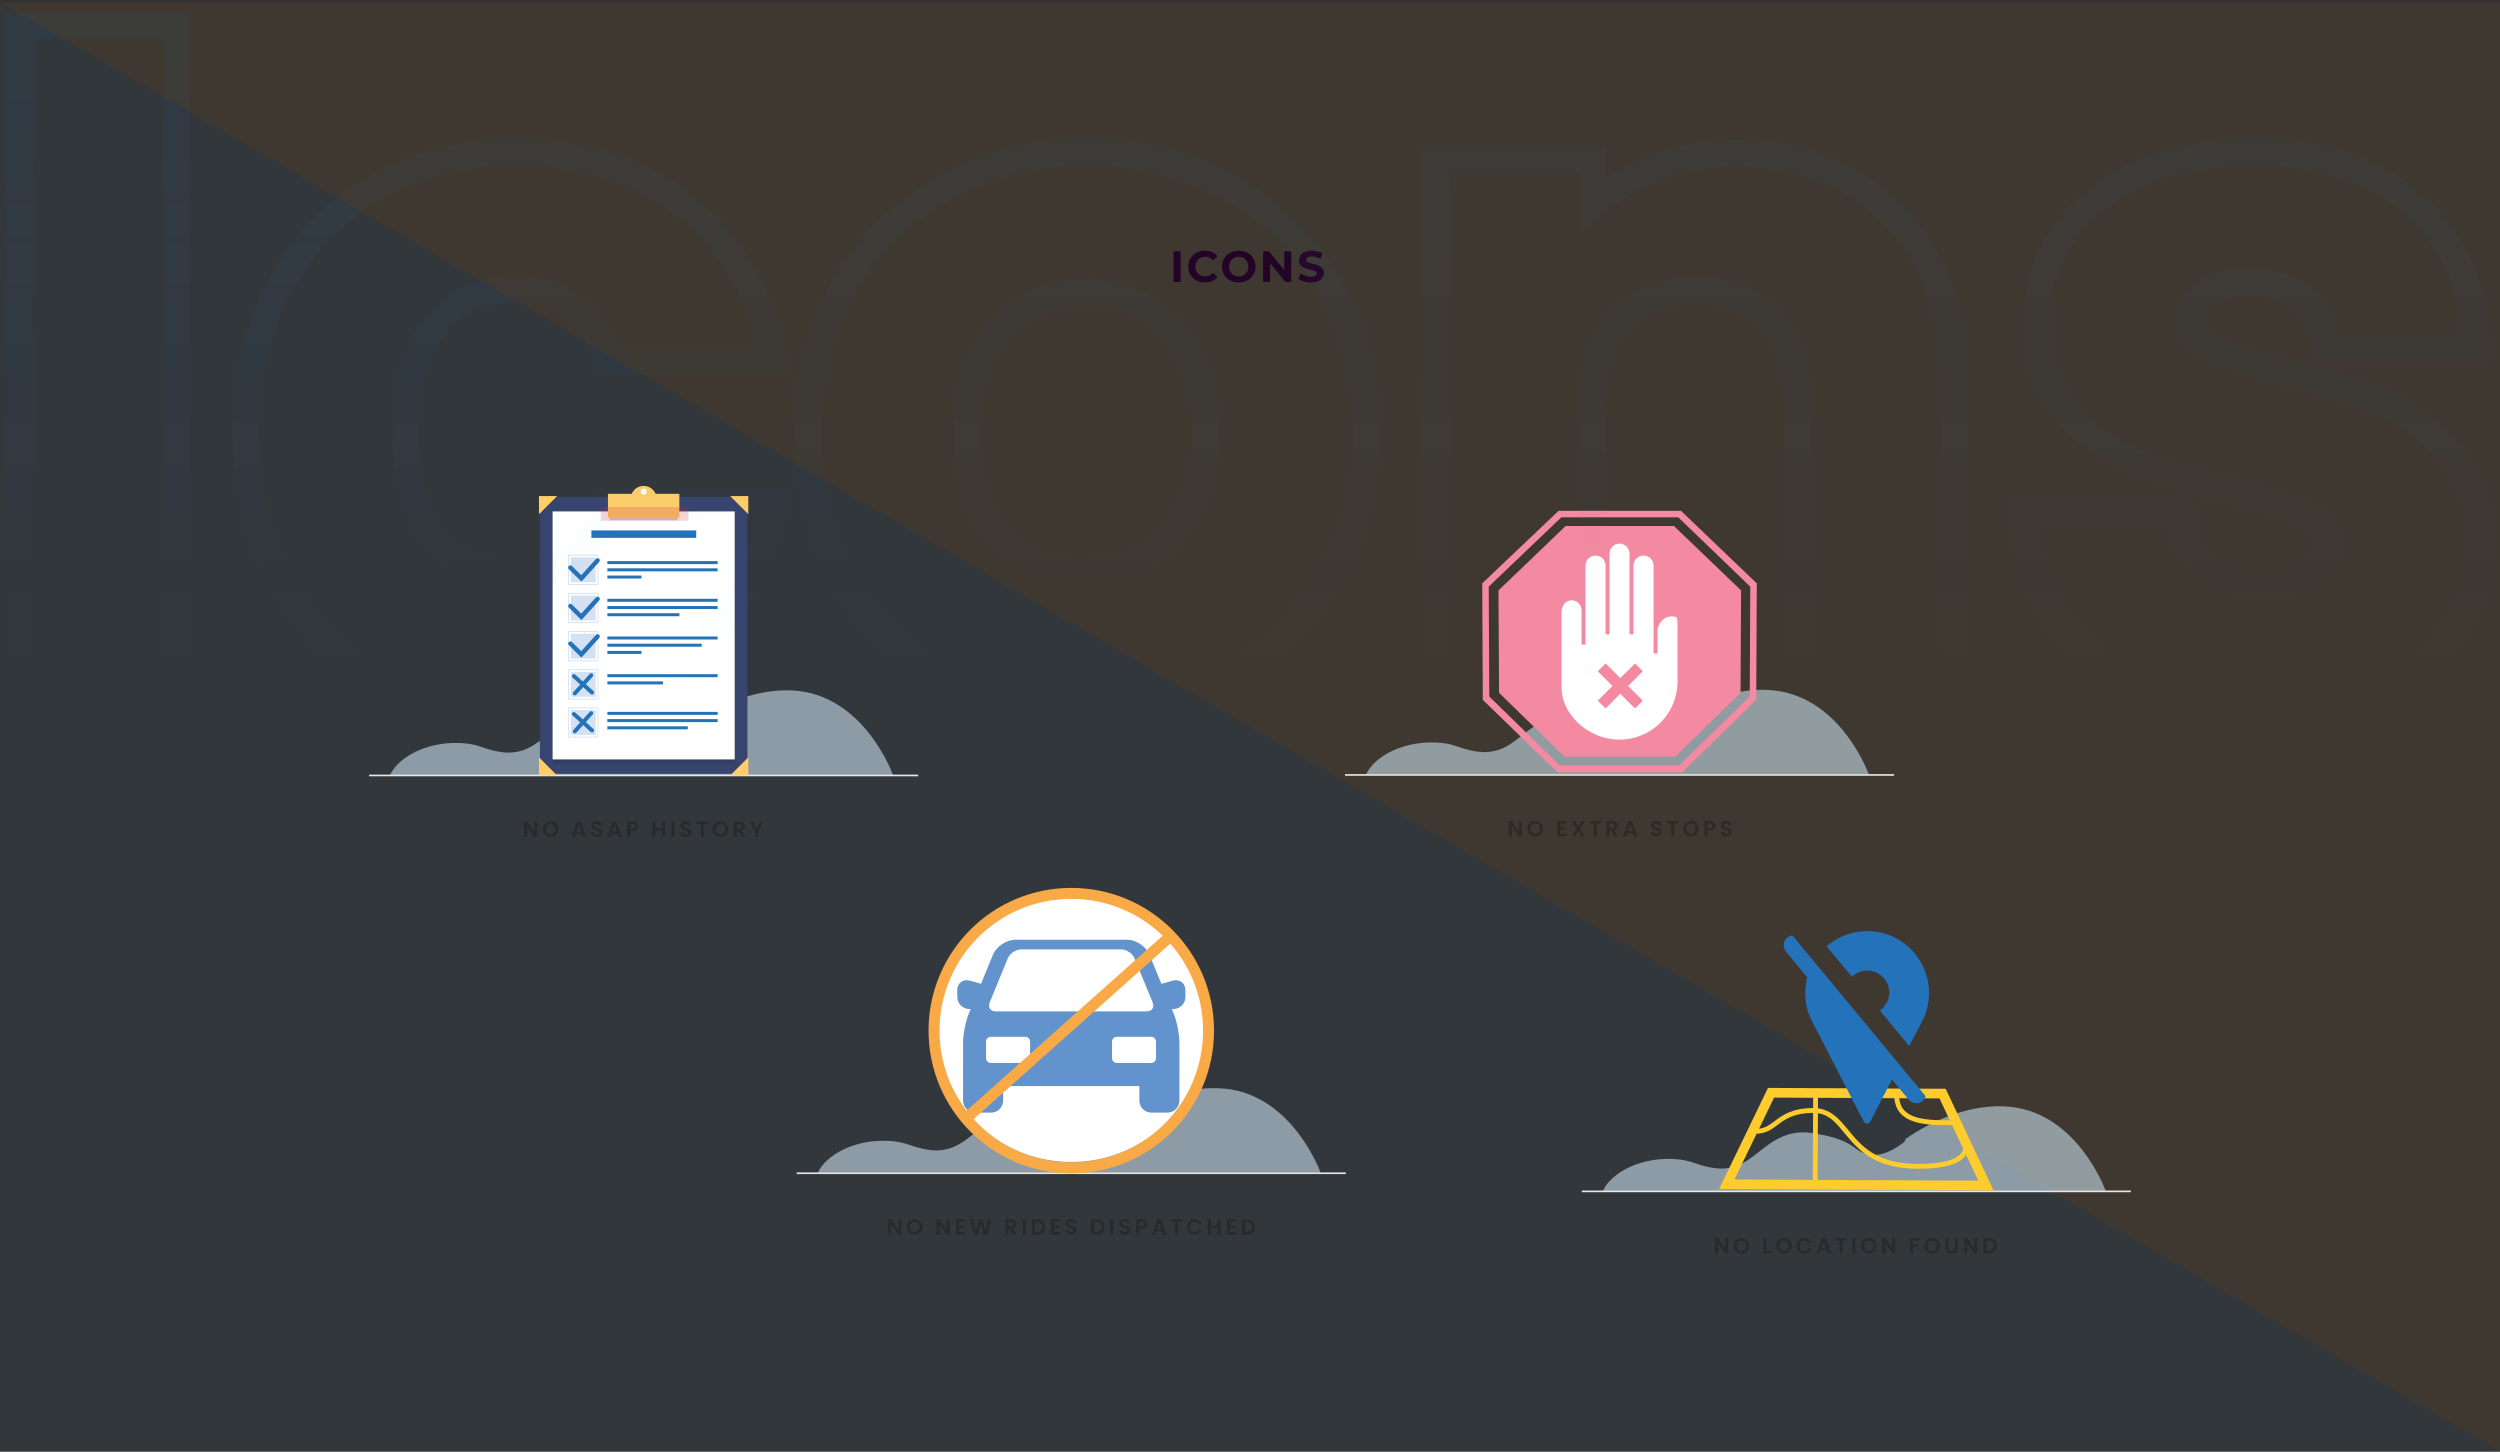 <?xml version="1.0" encoding="UTF-8"?> <svg xmlns="http://www.w3.org/2000/svg" width="1140" height="662" viewBox="0 0 1140 662" fill="none"><rect x="0" y="0" width="1140" height="662" fill="#333333" stroke="none"/><path d="M0 661.929V0.929L1140 661.929H0Z" fill="#2977C9" fill-opacity="0.06"></path><path d="M1140 0.929H0L1140 661.929V0.929Z" fill="#F88C00" fill-opacity="0.06"></path><path d="M535.16 114.569H538.4V128.569H535.16V114.569ZM549.423 128.809C547.996 128.809 546.703 128.503 545.543 127.889C544.396 127.263 543.489 126.403 542.823 125.309C542.169 124.203 541.843 122.956 541.843 121.569C541.843 120.183 542.169 118.943 542.823 117.849C543.489 116.743 544.396 115.883 545.543 115.269C546.703 114.643 548.003 114.329 549.443 114.329C550.656 114.329 551.749 114.543 552.723 114.969C553.709 115.396 554.536 116.009 555.203 116.809L553.123 118.729C552.176 117.636 551.003 117.089 549.603 117.089C548.736 117.089 547.963 117.283 547.283 117.669C546.603 118.043 546.069 118.569 545.683 119.249C545.309 119.929 545.123 120.703 545.123 121.569C545.123 122.436 545.309 123.209 545.683 123.889C546.069 124.569 546.603 125.103 547.283 125.489C547.963 125.863 548.736 126.049 549.603 126.049C551.003 126.049 552.176 125.496 553.123 124.389L555.203 126.309C554.536 127.123 553.709 127.743 552.723 128.169C551.736 128.596 550.636 128.809 549.423 128.809ZM564.878 128.809C563.424 128.809 562.111 128.496 560.938 127.869C559.778 127.243 558.864 126.383 558.198 125.289C557.544 124.183 557.218 122.943 557.218 121.569C557.218 120.196 557.544 118.963 558.198 117.869C558.864 116.763 559.778 115.896 560.938 115.269C562.111 114.643 563.424 114.329 564.878 114.329C566.331 114.329 567.638 114.643 568.798 115.269C569.958 115.896 570.871 116.763 571.538 117.869C572.204 118.963 572.538 120.196 572.538 121.569C572.538 122.943 572.204 124.183 571.538 125.289C570.871 126.383 569.958 127.243 568.798 127.869C567.638 128.496 566.331 128.809 564.878 128.809ZM564.878 126.049C565.704 126.049 566.451 125.863 567.118 125.489C567.784 125.103 568.304 124.569 568.678 123.889C569.064 123.209 569.258 122.436 569.258 121.569C569.258 120.703 569.064 119.929 568.678 119.249C568.304 118.569 567.784 118.043 567.118 117.669C566.451 117.283 565.704 117.089 564.878 117.089C564.051 117.089 563.304 117.283 562.638 117.669C561.971 118.043 561.444 118.569 561.058 119.249C560.684 119.929 560.498 120.703 560.498 121.569C560.498 122.436 560.684 123.209 561.058 123.889C561.444 124.569 561.971 125.103 562.638 125.489C563.304 125.863 564.051 126.049 564.878 126.049ZM588.813 114.569V128.569H586.153L579.173 120.069V128.569H575.973V114.569H578.653L585.612 123.069V114.569H588.813ZM597.725 128.809C596.618 128.809 595.545 128.663 594.505 128.369C593.478 128.063 592.652 127.669 592.025 127.189L593.125 124.749C593.725 125.189 594.438 125.543 595.265 125.809C596.092 126.076 596.918 126.209 597.745 126.209C598.665 126.209 599.345 126.076 599.785 125.809C600.225 125.529 600.445 125.163 600.445 124.709C600.445 124.376 600.312 124.103 600.045 123.889C599.792 123.663 599.458 123.483 599.045 123.349C598.645 123.216 598.098 123.069 597.405 122.909C596.338 122.656 595.465 122.403 594.785 122.149C594.105 121.896 593.518 121.489 593.025 120.929C592.545 120.369 592.305 119.623 592.305 118.689C592.305 117.876 592.525 117.143 592.965 116.489C593.405 115.823 594.065 115.296 594.945 114.909C595.838 114.523 596.925 114.329 598.205 114.329C599.098 114.329 599.972 114.436 600.825 114.649C601.678 114.863 602.425 115.169 603.065 115.569L602.065 118.029C600.772 117.296 599.478 116.929 598.185 116.929C597.278 116.929 596.605 117.076 596.165 117.369C595.738 117.663 595.525 118.049 595.525 118.529C595.525 119.009 595.772 119.369 596.265 119.609C596.772 119.836 597.538 120.063 598.565 120.289C599.632 120.543 600.505 120.796 601.185 121.049C601.865 121.303 602.445 121.703 602.925 122.249C603.418 122.796 603.665 123.536 603.665 124.469C603.665 125.269 603.438 126.003 602.985 126.669C602.545 127.323 601.878 127.843 600.985 128.229C600.092 128.616 599.005 128.809 597.725 128.809Z" fill="#230426"></path><path opacity="0.56" d="M212.974 339.079C215.054 339.319 216.954 339.759 218.704 340.339C218.734 340.349 218.754 340.359 218.784 340.369C218.854 340.389 218.924 340.419 218.994 340.439C229.384 344.149 234.154 343.449 238.244 342.199C249.274 338.809 255.814 324.219 273.684 327.049C281.264 328.249 287.364 329.879 292.114 333.189L292.104 333.179C292.134 333.209 292.174 333.229 292.204 333.259C292.884 333.739 293.554 334.219 294.174 334.729C303.464 340.799 312.724 332.889 315.384 331.099C315.584 330.959 315.784 329.829 315.984 329.689C316.094 329.609 316.154 329.559 316.154 329.559V329.569C327.794 321.359 346.324 313.049 364.174 315.089C394.854 318.599 407.204 353.389 407.204 353.389H307.224H299.064H235.504H221.454H177.924C181.504 345.149 195.834 337.119 212.974 339.079Z" fill="#D2EAF9"></path><path d="M418.684 353.609H168.314" stroke="#E6E6E5" stroke-width="0.756" stroke-miterlimit="10"></path><path d="M340.823 226.629H246.193V352.869H340.823V226.629Z" fill="#37446E"></path><path opacity="0.2" d="M335.024 235.139H251.984V348.229H335.024V235.139Z" fill="#1D262D"></path><path d="M335.024 233.209H251.984V346.299H335.024V233.209Z" fill="white"></path><path d="M245.773 234.489V226.209H254.043L245.773 234.489Z" fill="#FFCE69"></path><path d="M341.233 234.489V226.209H332.953L341.233 234.489Z" fill="#FFCE69"></path><path d="M245.773 345.339V353.609H254.043L245.773 345.339Z" fill="#FFCE69"></path><path d="M341.233 345.339V353.609H332.953L341.233 345.339Z" fill="#FFCE69"></path><path d="M293.504 229.739C290.234 229.739 287.594 231.249 287.594 227.979V227.479C287.594 224.209 290.244 221.569 293.504 221.569C296.774 221.569 299.414 224.219 299.414 227.479V227.979C299.414 231.249 296.764 229.739 293.504 229.739Z" fill="#FFCE69"></path><path opacity="0.2" d="M308.943 234.489H278.062V237.269H308.943V234.489Z" fill="#1D262D"></path><path d="M309.783 225.179H277.223V236.129H309.783V225.179Z" fill="#FFCE69"></path><path opacity="0.2" d="M313.903 231.189H273.973V237.459H313.903V231.189Z" fill="#CD293B"></path><path d="M271.645 254.159H260.285V265.519H271.645V254.159Z" fill="#D3E1F3"></path><path d="M272.854 266.719H259.084V252.949H272.854V266.719ZM259.504 266.309H272.444V253.369H259.504V266.309Z" fill="#D3E1F3"></path><path d="M271.645 271.569H260.285V282.929H271.645V271.569Z" fill="#D3E1F3"></path><path d="M272.854 284.129H259.084V270.359H272.854V284.129ZM259.504 283.719H272.444V270.779H259.504V283.719Z" fill="#D3E1F3"></path><path d="M271.645 288.969H260.285V300.329H271.645V288.969Z" fill="#D3E1F3"></path><path d="M272.854 301.539H259.084V287.769H272.854V301.539ZM259.504 301.119H272.444V288.179H259.504V301.119Z" fill="#D3E1F3"></path><path d="M265.123 265.209L259.393 259.539C258.993 259.149 258.993 258.509 259.383 258.109C259.773 257.709 260.413 257.709 260.813 258.099L265.043 262.279L271.753 254.869C272.123 254.459 272.763 254.419 273.183 254.799C273.593 255.169 273.623 255.809 273.253 256.229L265.123 265.209Z" fill="#2472B9"></path><path d="M265.123 282.749L259.393 277.079C258.993 276.689 258.993 276.049 259.383 275.649C259.773 275.249 260.413 275.249 260.813 275.639L265.043 279.819L271.753 272.409C272.123 271.999 272.763 271.959 273.183 272.339C273.593 272.709 273.623 273.349 273.253 273.769L265.123 282.749Z" fill="#2472B9"></path><path d="M265.123 299.869L259.393 294.199C258.993 293.809 258.993 293.169 259.383 292.769C259.773 292.369 260.413 292.369 260.813 292.759L265.043 296.939L271.753 289.529C272.123 289.119 272.763 289.079 273.183 289.459C273.593 289.829 273.623 290.469 273.253 290.889L265.123 299.869Z" fill="#2472B9"></path><path d="M271.645 306.379H260.285V317.739H271.645V306.379Z" fill="#D3E1F3"></path><path d="M272.854 318.949H259.084V305.179H272.854V318.949ZM259.504 318.529H272.444V305.589H259.504V318.529Z" fill="#D3E1F3"></path><path d="M271.645 323.789H260.285V335.149H271.645V323.789Z" fill="#D3E1F3"></path><path d="M272.854 336.349H259.084V322.579H272.854V336.349ZM259.504 335.939H272.444V322.999H259.504V335.939Z" fill="#D3E1F3"></path><path d="M327.245 255.859H276.965V257.229H327.245V255.859Z" fill="#2472B9"></path><path d="M327.245 259.159H276.965V260.529H327.245V259.159Z" fill="#2472B9"></path><path d="M292.505 262.449H276.965V263.819H292.505V262.449Z" fill="#2472B9"></path><path d="M327.245 273.049H276.965V274.419H327.245V273.049Z" fill="#2472B9"></path><path d="M327.245 276.339H276.965V277.709H327.245V276.339Z" fill="#2472B9"></path><path d="M309.815 279.639H276.965V281.009H309.815V279.639Z" fill="#2472B9"></path><path d="M327.245 290.239H276.965V291.609H327.245V290.239Z" fill="#2472B9"></path><path d="M319.965 293.529H276.965V294.899H319.965V293.529Z" fill="#2472B9"></path><path d="M292.505 296.819H276.965V298.189H292.505V296.819Z" fill="#2472B9"></path><path d="M327.245 307.429H276.965V308.799H327.245V307.429Z" fill="#2472B9"></path><path d="M302.305 310.719H276.965V312.089H302.305V310.719Z" fill="#2472B9"></path><path d="M327.245 324.609H276.965V325.979H327.245V324.609Z" fill="#2472B9"></path><path d="M327.245 327.909H276.965V329.279H327.245V327.909Z" fill="#2472B9"></path><path d="M313.625 331.199H276.965V332.569H313.625V331.199Z" fill="#2472B9"></path><path d="M270.195 307.249C269.815 306.909 269.245 306.939 268.905 307.309L268.805 307.429L261.435 315.579C261.095 315.959 261.125 316.529 261.495 316.869C261.875 317.209 262.445 317.179 262.785 316.809L262.885 316.689L270.255 308.539C270.595 308.169 270.575 307.589 270.195 307.249Z" fill="#2472B9"></path><path d="M261.034 307.709C260.694 308.089 260.724 308.659 261.094 308.999L261.214 309.099L269.364 316.469C269.744 316.809 270.314 316.779 270.654 316.409C270.994 316.029 270.964 315.459 270.594 315.119L270.474 315.019L262.324 307.649C261.954 307.299 261.374 307.329 261.034 307.709Z" fill="#2472B9"></path><path d="M270.195 324.549C269.815 324.209 269.245 324.239 268.905 324.609L268.805 324.729L261.435 332.879C261.095 333.259 261.125 333.829 261.495 334.169C261.875 334.509 262.445 334.479 262.785 334.109L262.885 333.989L270.255 325.839C270.595 325.469 270.575 324.889 270.195 324.549Z" fill="#2472B9"></path><path d="M261.034 324.999C260.694 325.379 260.724 325.949 261.094 326.289L261.214 326.389L269.364 333.759C269.744 334.099 270.314 334.069 270.654 333.699C270.994 333.319 270.964 332.749 270.594 332.409L270.474 332.309L262.324 324.939C261.954 324.599 261.374 324.629 261.034 324.999Z" fill="#2472B9"></path><path d="M317.474 241.879H269.674V245.269H317.474V241.879Z" fill="#2472B9"></path><path d="M294.865 224.21C294.865 224.96 294.255 225.57 293.505 225.57C292.755 225.57 292.145 224.96 292.145 224.21C292.145 223.46 292.755 222.85 293.505 222.85C294.255 222.85 294.865 223.46 294.865 224.21Z" fill="white"></path><path opacity="0.56" d="M407.975 520.48C410.055 520.72 411.955 521.16 413.705 521.74C413.735 521.75 413.755 521.76 413.785 521.77C413.855 521.79 413.925 521.82 413.995 521.84C424.385 525.55 429.155 524.85 433.245 523.6C444.275 520.21 450.815 505.62 468.685 508.45C476.265 509.65 482.365 511.28 487.115 514.59L487.105 514.58C487.135 514.61 487.175 514.63 487.205 514.66C487.885 515.14 488.555 515.62 489.175 516.13C498.465 522.2 507.725 514.29 510.385 512.5C510.585 512.36 510.785 511.23 510.985 511.09C511.095 511.01 511.155 510.96 511.155 510.96V510.97C522.805 502.76 541.325 494.45 559.175 496.49C589.855 500 602.205 534.79 602.205 534.79H502.225H494.065H430.505H416.475H372.945C376.505 526.54 390.835 518.52 407.975 520.48Z" fill="#D2EAF9"></path><path d="M613.684 535H363.314" stroke="#E6E6E5" stroke-width="0.756" stroke-miterlimit="10"></path><path d="M488.504 529.86C522.707 529.86 550.434 502.133 550.434 467.93C550.434 433.727 522.707 406 488.504 406C454.301 406 426.574 433.727 426.574 467.93C426.574 502.133 454.301 529.86 488.504 529.86Z" fill="white"></path><path d="M536.224 446.98C535.774 446.98 535.304 447.04 534.844 447.17L529.594 448.62L524.144 435.34C522.604 431.58 518.034 428.52 513.974 428.52H462.964C458.894 428.52 454.334 431.58 452.794 435.34L447.354 448.6L442.174 447.17C441.714 447.04 441.244 446.98 440.794 446.98C438.314 446.98 436.514 448.87 436.514 451.49V454.59C436.514 457.64 438.994 460.12 442.044 460.12H442.634L441.754 462.26C440.324 465.76 439.154 471.669 439.154 475.449V501.829C439.154 504.88 441.634 507.36 444.684 507.36H451.904C454.954 507.36 457.434 504.88 457.434 501.829V495.24H519.544V501.829C519.544 504.88 522.024 507.36 525.074 507.36H532.294C535.344 507.36 537.824 504.88 537.824 501.829V475.449C537.824 471.669 536.654 465.76 535.224 462.26L534.344 460.12H535.014C538.064 460.12 540.544 457.64 540.544 454.59V451.49C540.504 448.87 538.704 446.98 536.224 446.98ZM451.304 457.1L459.544 437.02C460.464 434.77 463.214 432.93 465.644 432.93H511.274C513.704 432.93 516.454 434.77 517.374 437.02L525.614 457.1C526.534 459.35 525.304 461.19 522.874 461.19H454.044C451.614 461.19 450.384 459.35 451.304 457.1ZM469.714 482.509C469.714 483.729 468.724 484.72 467.504 484.72H451.844C450.624 484.72 449.634 483.729 449.634 482.509V474.99C449.634 473.77 450.624 472.78 451.844 472.78H467.504C468.724 472.78 469.714 473.77 469.714 474.99V482.509ZM527.154 482.509C527.154 483.729 526.164 484.72 524.944 484.72H509.284C508.064 484.72 507.074 483.729 507.074 482.509V474.99C507.074 473.77 508.064 472.78 509.284 472.78H524.944C526.164 472.78 527.154 473.77 527.154 474.99V482.509Z" fill="#6293CD"></path><path d="M488.504 532.559C523.072 532.559 551.094 504.537 551.094 469.969C551.094 435.402 523.072 407.379 488.504 407.379C453.937 407.379 425.914 435.402 425.914 469.969C425.914 504.537 453.937 532.559 488.504 532.559Z" stroke="#FAA947" stroke-width="5" stroke-miterlimit="10"></path><path d="M441.555 509.089L534.275 426.369" stroke="#FAA947" stroke-width="5" stroke-miterlimit="10"></path><path opacity="0.56" d="M657.964 338.849C660.044 339.089 661.944 339.529 663.694 340.109C663.724 340.119 663.744 340.129 663.774 340.139C663.844 340.159 663.914 340.189 663.984 340.209C674.374 343.919 679.144 343.219 683.234 341.969C694.264 338.579 700.804 323.989 718.674 326.819C726.254 328.019 732.354 329.649 737.104 332.959L737.094 332.949C737.124 332.979 737.164 332.999 737.194 333.029C737.874 333.509 738.544 333.989 739.164 334.499C748.454 340.569 757.714 332.659 760.374 330.869C760.574 330.729 760.774 329.599 760.974 329.459C761.084 329.379 761.144 329.329 761.144 329.329V329.339C772.794 321.129 791.314 312.819 809.164 314.859C839.844 318.369 852.194 353.159 852.194 353.159H752.204H744.044H680.484H666.454H622.924C626.504 344.919 640.824 336.889 657.964 338.849Z" fill="#D2EAF9"></path><path d="M863.685 353.379H613.314" stroke="#E6E6E5" stroke-width="0.756" stroke-miterlimit="10"></path><path d="M801.094 266.019L800.844 319.109L767.014 352.199H710.224L676.154 319.109L675.904 266.019L710.714 232.929H766.514L801.094 266.019ZM798.124 267.499L765.284 235.899H711.954L678.864 267.499L679.114 317.619L711.214 348.979H765.784L797.884 317.619L798.124 267.499Z" fill="#F48AA1"></path><path fill-rule="evenodd" clip-rule="evenodd" d="M763.314 239.849L793.935 269.229L793.685 315.899L763.805 345.029H713.435L683.564 315.899L683.314 269.229L713.935 239.849H763.314Z" fill="#F48AA1"></path><path d="M738.495 247.879C741.005 247.879 743.055 249.959 743.055 252.479V289.249H744.865V257.899C744.865 255.389 746.904 253.339 749.424 253.339C751.934 253.339 754.024 255.379 754.024 257.899V298.009H755.834V287.639C755.834 285.129 757.984 281.079 762.394 281.079C764.904 281.079 764.944 281.749 764.944 285.639V310.819C764.944 325.429 753.114 337.259 738.504 337.259C723.894 337.259 712.064 325.439 712.064 313.569V279.659C712.064 275.769 714.104 273.729 716.624 273.729C719.134 273.729 721.185 275.769 721.185 278.289V293.969H722.995V257.899C722.995 255.389 725.074 253.339 727.594 253.339C730.104 253.339 732.154 255.379 732.154 257.899V289.249H733.964V252.479C733.944 249.949 735.985 247.869 738.495 247.879Z" fill="white"></path><path d="M732.154 302.539L728.584 306.079L735.264 312.819L728.584 319.499L732.154 323.069L738.834 316.359L745.574 323.069L749.114 319.499L742.434 312.819L749.114 306.079L745.574 302.539L738.834 309.219L732.154 302.539Z" fill="#F48AA1"></path><path opacity="0.56" d="M765.964 528.749C768.044 528.989 769.944 529.429 771.694 530.009C771.724 530.019 771.744 530.029 771.774 530.039C771.844 530.059 771.914 530.089 771.984 530.109C782.374 533.819 787.144 533.119 791.234 531.869C802.264 528.479 808.804 513.889 826.674 516.719C834.254 517.919 840.354 519.549 845.104 522.859L845.094 522.849C845.124 522.879 845.164 522.899 845.194 522.929C845.874 523.409 846.544 523.889 847.164 524.399C856.454 530.469 865.714 522.559 868.374 520.769C868.574 520.629 868.774 519.499 868.974 519.359C869.084 519.279 869.144 519.229 869.144 519.229V519.239C880.794 511.029 899.314 502.719 917.164 504.759C947.844 508.269 960.194 543.059 960.194 543.059H860.214H852.054H788.494H774.464H730.934C734.504 534.809 748.824 526.789 765.964 528.749Z" fill="#D2EAF9"></path><path d="M971.685 543.27H721.314" stroke="#E6E6E5" stroke-width="0.756" stroke-miterlimit="10"></path><path d="M887.224 496.479L858.024 496.339L835.404 496.229L806.204 496.089L783.904 542.229L909.084 542.829L887.224 496.479ZM828.974 507.629C834.214 508.369 837.274 512.039 841.014 516.599C846.974 523.839 854.384 532.859 874.274 532.949C886.434 533.009 893.894 530.839 896.494 526.499L902.094 538.379L828.814 538.029L828.974 507.629ZM889.134 510.879C881.384 510.859 872.754 510.749 868.534 506.499C867.084 505.039 866.284 503.139 866.034 500.789L884.414 500.879L889.134 510.879ZM863.844 500.779C864.114 503.729 865.124 506.189 866.974 508.059C871.624 512.749 880.204 513.049 888.094 513.089C888.604 513.089 889.114 513.089 889.624 513.099H890.184L895.214 523.769C895.144 524.159 895.034 524.549 894.854 524.919C893.594 527.619 889.014 530.819 874.284 530.739C855.434 530.649 848.674 522.439 842.724 515.189C838.914 510.549 835.254 506.199 828.984 505.419L829.004 500.609L863.844 500.779ZM808.974 500.509L826.804 500.599L826.784 505.269C817.144 505.299 812.774 508.559 809.264 511.199C806.954 512.929 805.054 514.339 802.124 514.699L808.974 500.509ZM801.014 516.969C805.334 516.869 807.894 514.969 810.584 512.959C814.004 510.399 817.884 507.509 826.774 507.479L826.624 538.009L790.924 537.839L801.014 516.969Z" fill="#FFCC2E"></path><path d="M870.583 477.019L857.224 460.789C859.764 458.909 861.534 455.929 861.534 452.619C861.534 447.099 857.004 442.569 851.484 442.569C848.724 442.569 846.294 443.669 844.524 445.439L832.934 431.529C837.904 427.219 844.304 424.569 851.484 424.569C867.054 424.569 879.634 437.159 879.634 452.829C879.634 456.919 878.754 460.669 877.314 464.199L870.583 477.019Z" fill="#2472B9"></path><path d="M814.934 427.559C815.594 427.009 816.484 426.679 817.364 426.569L878.084 499.879C877.864 500.649 877.424 501.429 876.644 502.089C875.874 502.749 874.874 503.079 873.884 503.079C872.564 503.079 871.344 502.529 870.464 501.529L862.734 492.259L852.904 511.359C852.244 512.679 850.474 512.679 849.814 511.359L825.524 464.219C823.974 460.799 823.204 456.929 823.204 452.849C823.204 450.419 823.534 447.989 824.084 445.669L814.364 433.859C812.834 431.869 813.054 429.109 814.934 427.559Z" fill="#2472B9"></path><path d="M244.974 381.609H243.574L240.404 376.819V381.609H239.004V374.619H240.404L243.574 379.419V374.619H244.974V381.609ZM251.098 381.679C250.445 381.679 249.845 381.526 249.298 381.219C248.751 380.913 248.318 380.489 247.998 379.949C247.678 379.403 247.518 378.786 247.518 378.099C247.518 377.419 247.678 376.809 247.998 376.269C248.318 375.723 248.751 375.296 249.298 374.989C249.845 374.683 250.445 374.529 251.098 374.529C251.758 374.529 252.358 374.683 252.898 374.989C253.445 375.296 253.875 375.723 254.188 376.269C254.508 376.809 254.668 377.419 254.668 378.099C254.668 378.786 254.508 379.403 254.188 379.949C253.875 380.489 253.445 380.913 252.898 381.219C252.351 381.526 251.751 381.679 251.098 381.679ZM251.098 380.429C251.518 380.429 251.888 380.336 252.208 380.149C252.528 379.956 252.778 379.683 252.958 379.329C253.138 378.976 253.228 378.566 253.228 378.099C253.228 377.633 253.138 377.226 252.958 376.879C252.778 376.526 252.528 376.256 252.208 376.069C251.888 375.883 251.518 375.789 251.098 375.789C250.678 375.789 250.305 375.883 249.978 376.069C249.658 376.256 249.408 376.526 249.228 376.879C249.048 377.226 248.958 377.633 248.958 378.099C248.958 378.566 249.048 378.976 249.228 379.329C249.408 379.683 249.658 379.956 249.978 380.149C250.305 380.336 250.678 380.429 251.098 380.429ZM265.372 380.279H262.592L262.132 381.609H260.662L263.172 374.619H264.802L267.312 381.609H265.832L265.372 380.279ZM264.992 379.159L263.982 376.239L262.972 379.159H264.992ZM272.161 381.679C271.674 381.679 271.234 381.596 270.841 381.429C270.454 381.263 270.147 381.023 269.921 380.709C269.694 380.396 269.577 380.026 269.571 379.599H271.071C271.091 379.886 271.191 380.113 271.371 380.279C271.557 380.446 271.811 380.529 272.131 380.529C272.457 380.529 272.714 380.453 272.901 380.299C273.087 380.139 273.181 379.933 273.181 379.679C273.181 379.473 273.117 379.303 272.991 379.169C272.864 379.036 272.704 378.933 272.511 378.859C272.324 378.779 272.064 378.693 271.731 378.599C271.277 378.466 270.907 378.336 270.621 378.209C270.341 378.076 270.097 377.879 269.891 377.619C269.691 377.353 269.591 376.999 269.591 376.559C269.591 376.146 269.694 375.786 269.901 375.479C270.107 375.173 270.397 374.939 270.771 374.779C271.144 374.613 271.571 374.529 272.051 374.529C272.771 374.529 273.354 374.706 273.801 375.059C274.254 375.406 274.504 375.893 274.551 376.519H273.011C272.997 376.279 272.894 376.083 272.701 375.929C272.514 375.769 272.264 375.689 271.951 375.689C271.677 375.689 271.457 375.759 271.291 375.899C271.131 376.039 271.051 376.243 271.051 376.509C271.051 376.696 271.111 376.853 271.231 376.979C271.357 377.099 271.511 377.199 271.691 377.279C271.877 377.353 272.137 377.439 272.471 377.539C272.924 377.673 273.294 377.806 273.581 377.939C273.867 378.073 274.114 378.273 274.321 378.539C274.527 378.806 274.631 379.156 274.631 379.589C274.631 379.963 274.534 380.309 274.341 380.629C274.147 380.949 273.864 381.206 273.491 381.399C273.117 381.586 272.674 381.679 272.161 381.679ZM281.624 380.279H278.844L278.384 381.609H276.914L279.424 374.619H281.054L283.564 381.609H282.084L281.624 380.279ZM281.244 379.159L280.234 376.239L279.224 379.159H281.244ZM291.093 376.789C291.093 377.163 291.003 377.513 290.822 377.839C290.649 378.166 290.373 378.429 289.993 378.629C289.619 378.829 289.146 378.929 288.573 378.929H287.403V381.609H286.003V374.629H288.573C289.113 374.629 289.573 374.723 289.953 374.909C290.333 375.096 290.616 375.353 290.803 375.679C290.996 376.006 291.093 376.376 291.093 376.789ZM288.513 377.799C288.899 377.799 289.186 377.713 289.373 377.539C289.559 377.359 289.653 377.109 289.653 376.789C289.653 376.109 289.273 375.769 288.513 375.769H287.403V377.799H288.513ZM303.259 374.629V381.609H301.859V378.639H298.869V381.609H297.469V374.629H298.869V377.499H301.859V374.629H303.259ZM307.537 374.629V381.609H306.137V374.629H307.537ZM312.83 381.679C312.344 381.679 311.904 381.596 311.51 381.429C311.124 381.263 310.817 381.023 310.59 380.709C310.364 380.396 310.247 380.026 310.24 379.599H311.74C311.76 379.886 311.86 380.113 312.04 380.279C312.227 380.446 312.48 380.529 312.8 380.529C313.127 380.529 313.384 380.453 313.57 380.299C313.757 380.139 313.85 379.933 313.85 379.679C313.85 379.473 313.787 379.303 313.66 379.169C313.534 379.036 313.374 378.933 313.18 378.859C312.994 378.779 312.734 378.693 312.4 378.599C311.947 378.466 311.577 378.336 311.29 378.209C311.01 378.076 310.767 377.879 310.56 377.619C310.36 377.353 310.26 376.999 310.26 376.559C310.26 376.146 310.364 375.786 310.57 375.479C310.777 375.173 311.067 374.939 311.44 374.779C311.814 374.613 312.24 374.529 312.72 374.529C313.44 374.529 314.024 374.706 314.47 375.059C314.924 375.406 315.174 375.893 315.22 376.519H313.68C313.667 376.279 313.564 376.083 313.37 375.929C313.184 375.769 312.934 375.689 312.62 375.689C312.347 375.689 312.127 375.759 311.96 375.899C311.8 376.039 311.72 376.243 311.72 376.509C311.72 376.696 311.78 376.853 311.9 376.979C312.027 377.099 312.18 377.199 312.36 377.279C312.547 377.353 312.807 377.439 313.14 377.539C313.594 377.673 313.964 377.806 314.25 377.939C314.537 378.073 314.784 378.273 314.99 378.539C315.197 378.806 315.3 379.156 315.3 379.589C315.3 379.963 315.204 380.309 315.01 380.629C314.817 380.949 314.534 381.206 314.16 381.399C313.787 381.586 313.344 381.679 312.83 381.679ZM322.764 374.629V375.759H320.904V381.609H319.504V375.759H317.644V374.629H322.764ZM328.526 381.679C327.872 381.679 327.272 381.526 326.726 381.219C326.179 380.913 325.746 380.489 325.426 379.949C325.106 379.403 324.946 378.786 324.946 378.099C324.946 377.419 325.106 376.809 325.426 376.269C325.746 375.723 326.179 375.296 326.726 374.989C327.272 374.683 327.872 374.529 328.526 374.529C329.186 374.529 329.786 374.683 330.326 374.989C330.872 375.296 331.302 375.723 331.616 376.269C331.936 376.809 332.096 377.419 332.096 378.099C332.096 378.786 331.936 379.403 331.616 379.949C331.302 380.489 330.872 380.913 330.326 381.219C329.779 381.526 329.179 381.679 328.526 381.679ZM328.526 380.429C328.946 380.429 329.316 380.336 329.636 380.149C329.956 379.956 330.206 379.683 330.386 379.329C330.566 378.976 330.656 378.566 330.656 378.099C330.656 377.633 330.566 377.226 330.386 376.879C330.206 376.526 329.956 376.256 329.636 376.069C329.316 375.883 328.946 375.789 328.526 375.789C328.106 375.789 327.732 375.883 327.406 376.069C327.086 376.256 326.836 376.526 326.656 376.879C326.476 377.226 326.386 377.633 326.386 378.099C326.386 378.566 326.476 378.976 326.656 379.329C326.836 379.683 327.086 379.956 327.406 380.149C327.732 380.336 328.106 380.429 328.526 380.429ZM338.237 381.609L336.697 378.889H336.037V381.609H334.637V374.629H337.257C337.797 374.629 338.257 374.726 338.637 374.919C339.017 375.106 339.301 375.363 339.487 375.689C339.681 376.009 339.777 376.369 339.777 376.769C339.777 377.229 339.644 377.646 339.377 378.019C339.111 378.386 338.714 378.639 338.187 378.779L339.857 381.609H338.237ZM336.037 377.839H337.207C337.587 377.839 337.871 377.749 338.057 377.569C338.244 377.383 338.337 377.126 338.337 376.799C338.337 376.479 338.244 376.233 338.057 376.059C337.871 375.879 337.587 375.789 337.207 375.789H336.037V377.839ZM348.094 374.629L345.734 379.179V381.609H344.334V379.179L341.964 374.629H343.544L345.044 377.819L346.534 374.629H348.094Z" fill="#222222" fill-opacity="0.6"></path><path d="M693.974 381.379H692.574L689.404 376.589V381.379H688.004V374.389H689.404L692.574 379.189V374.389H693.974V381.379ZM700.098 381.449C699.445 381.449 698.845 381.296 698.298 380.989C697.751 380.682 697.318 380.259 696.998 379.719C696.678 379.172 696.518 378.556 696.518 377.869C696.518 377.189 696.678 376.579 696.998 376.039C697.318 375.492 697.751 375.066 698.298 374.759C698.845 374.452 699.445 374.299 700.098 374.299C700.758 374.299 701.358 374.452 701.898 374.759C702.445 375.066 702.875 375.492 703.188 376.039C703.508 376.579 703.668 377.189 703.668 377.869C703.668 378.556 703.508 379.172 703.188 379.719C702.875 380.259 702.445 380.682 701.898 380.989C701.351 381.296 700.751 381.449 700.098 381.449ZM700.098 380.199C700.518 380.199 700.888 380.106 701.208 379.919C701.528 379.726 701.778 379.452 701.958 379.099C702.138 378.746 702.228 378.336 702.228 377.869C702.228 377.402 702.138 376.996 701.958 376.649C701.778 376.296 701.528 376.026 701.208 375.839C700.888 375.652 700.518 375.559 700.098 375.559C699.678 375.559 699.305 375.652 698.978 375.839C698.658 376.026 698.408 376.296 698.228 376.649C698.048 376.996 697.958 377.402 697.958 377.869C697.958 378.336 698.048 378.746 698.228 379.099C698.408 379.452 698.658 379.726 698.978 379.919C699.305 380.106 699.678 380.199 700.098 380.199ZM711.492 375.529V377.279H713.842V378.389H711.492V380.239H714.142V381.379H710.092V374.389H714.142V375.529H711.492ZM721.095 381.379L719.585 379.029L718.215 381.379H716.635L718.835 377.859L716.605 374.399H718.215L719.725 376.739L721.085 374.399H722.665L720.475 377.909L722.705 381.379H721.095ZM730.02 374.399V375.529H728.16V381.379H726.76V375.529H724.9V374.399H730.02ZM736.142 381.379L734.602 378.659H733.942V381.379H732.542V374.399H735.162C735.702 374.399 736.162 374.496 736.542 374.689C736.922 374.876 737.205 375.132 737.392 375.459C737.585 375.779 737.682 376.139 737.682 376.539C737.682 376.999 737.548 377.416 737.282 377.789C737.015 378.156 736.618 378.409 736.092 378.549L737.762 381.379H736.142ZM733.942 377.609H735.112C735.492 377.609 735.775 377.519 735.962 377.339C736.148 377.152 736.242 376.896 736.242 376.569C736.242 376.249 736.148 376.002 735.962 375.829C735.775 375.649 735.492 375.559 735.112 375.559H733.942V377.609ZM744.728 380.049H741.948L741.488 381.379H740.018L742.528 374.389H744.158L746.668 381.379H745.188L744.728 380.049ZM744.348 378.929L743.338 376.009L742.328 378.929H744.348ZM755.399 381.449C754.912 381.449 754.472 381.366 754.079 381.199C753.692 381.032 753.385 380.792 753.159 380.479C752.932 380.166 752.815 379.796 752.809 379.369H754.309C754.329 379.656 754.429 379.882 754.609 380.049C754.795 380.216 755.049 380.299 755.369 380.299C755.695 380.299 755.952 380.222 756.139 380.069C756.325 379.909 756.419 379.702 756.419 379.449C756.419 379.242 756.355 379.072 756.229 378.939C756.102 378.806 755.942 378.702 755.749 378.629C755.562 378.549 755.302 378.462 754.969 378.369C754.515 378.236 754.145 378.106 753.859 377.979C753.579 377.846 753.335 377.649 753.129 377.389C752.929 377.122 752.829 376.769 752.829 376.329C752.829 375.916 752.932 375.556 753.139 375.249C753.345 374.942 753.635 374.709 754.009 374.549C754.382 374.382 754.809 374.299 755.289 374.299C756.009 374.299 756.592 374.476 757.039 374.829C757.492 375.176 757.742 375.662 757.789 376.289H756.249C756.235 376.049 756.132 375.852 755.939 375.699C755.752 375.539 755.502 375.459 755.189 375.459C754.915 375.459 754.695 375.529 754.529 375.669C754.369 375.809 754.289 376.012 754.289 376.279C754.289 376.466 754.349 376.622 754.469 376.749C754.595 376.869 754.749 376.969 754.929 377.049C755.115 377.122 755.375 377.209 755.709 377.309C756.162 377.442 756.532 377.576 756.819 377.709C757.105 377.842 757.352 378.042 757.559 378.309C757.765 378.576 757.869 378.926 757.869 379.359C757.869 379.732 757.772 380.079 757.579 380.399C757.385 380.719 757.102 380.976 756.729 381.169C756.355 381.356 755.912 381.449 755.399 381.449ZM765.333 374.399V375.529H763.473V381.379H762.073V375.529H760.213V374.399H765.333ZM771.094 381.449C770.441 381.449 769.841 381.296 769.294 380.989C768.747 380.682 768.314 380.259 767.994 379.719C767.674 379.172 767.514 378.556 767.514 377.869C767.514 377.189 767.674 376.579 767.994 376.039C768.314 375.492 768.747 375.066 769.294 374.759C769.841 374.452 770.441 374.299 771.094 374.299C771.754 374.299 772.354 374.452 772.894 374.759C773.441 375.066 773.871 375.492 774.184 376.039C774.504 376.579 774.664 377.189 774.664 377.869C774.664 378.556 774.504 379.172 774.184 379.719C773.871 380.259 773.441 380.682 772.894 380.989C772.347 381.296 771.747 381.449 771.094 381.449ZM771.094 380.199C771.514 380.199 771.884 380.106 772.204 379.919C772.524 379.726 772.774 379.452 772.954 379.099C773.134 378.746 773.224 378.336 773.224 377.869C773.224 377.402 773.134 376.996 772.954 376.649C772.774 376.296 772.524 376.026 772.204 375.839C771.884 375.652 771.514 375.559 771.094 375.559C770.674 375.559 770.301 375.652 769.974 375.839C769.654 376.026 769.404 376.296 769.224 376.649C769.044 376.996 768.954 377.402 768.954 377.869C768.954 378.336 769.044 378.746 769.224 379.099C769.404 379.452 769.654 379.726 769.974 379.919C770.301 380.106 770.674 380.199 771.094 380.199ZM782.296 376.559C782.296 376.932 782.206 377.282 782.026 377.609C781.852 377.936 781.576 378.199 781.196 378.399C780.822 378.599 780.349 378.699 779.776 378.699H778.606V381.379H777.206V374.399H779.776C780.316 374.399 780.776 374.492 781.156 374.679C781.536 374.866 781.819 375.122 782.006 375.449C782.199 375.776 782.296 376.146 782.296 376.559ZM779.716 377.569C780.102 377.569 780.389 377.482 780.576 377.309C780.762 377.129 780.856 376.879 780.856 376.559C780.856 375.879 780.476 375.539 779.716 375.539H778.606V377.569H779.716ZM787.2 381.449C786.713 381.449 786.273 381.366 785.88 381.199C785.493 381.032 785.186 380.792 784.96 380.479C784.733 380.166 784.616 379.796 784.61 379.369H786.11C786.13 379.656 786.23 379.882 786.41 380.049C786.596 380.216 786.85 380.299 787.17 380.299C787.496 380.299 787.753 380.222 787.94 380.069C788.126 379.909 788.22 379.702 788.22 379.449C788.22 379.242 788.156 379.072 788.03 378.939C787.903 378.806 787.743 378.702 787.55 378.629C787.363 378.549 787.103 378.462 786.77 378.369C786.316 378.236 785.946 378.106 785.66 377.979C785.38 377.846 785.136 377.649 784.93 377.389C784.73 377.122 784.63 376.769 784.63 376.329C784.63 375.916 784.733 375.556 784.94 375.249C785.146 374.942 785.436 374.709 785.81 374.549C786.183 374.382 786.61 374.299 787.09 374.299C787.81 374.299 788.393 374.476 788.84 374.829C789.293 375.176 789.543 375.662 789.59 376.289H788.05C788.036 376.049 787.933 375.852 787.74 375.699C787.553 375.539 787.303 375.459 786.99 375.459C786.716 375.459 786.496 375.529 786.33 375.669C786.17 375.809 786.09 376.012 786.09 376.279C786.09 376.466 786.15 376.622 786.27 376.749C786.396 376.869 786.55 376.969 786.73 377.049C786.916 377.122 787.176 377.209 787.51 377.309C787.963 377.442 788.333 377.576 788.62 377.709C788.906 377.842 789.153 378.042 789.36 378.309C789.566 378.576 789.67 378.926 789.67 379.359C789.67 379.732 789.573 380.079 789.38 380.399C789.186 380.719 788.903 380.976 788.53 381.169C788.156 381.356 787.713 381.449 787.2 381.449Z" fill="#222222" fill-opacity="0.6"></path><path d="M410.974 563H409.574L406.404 558.21V563H405.004V556.01H406.404L409.574 560.81V556.01H410.974V563ZM417.098 563.07C416.445 563.07 415.845 562.916 415.298 562.61C414.751 562.303 414.318 561.88 413.998 561.34C413.678 560.793 413.518 560.176 413.518 559.49C413.518 558.81 413.678 558.2 413.998 557.66C414.318 557.113 414.751 556.686 415.298 556.38C415.845 556.073 416.445 555.92 417.098 555.92C417.758 555.92 418.358 556.073 418.898 556.38C419.445 556.686 419.875 557.113 420.188 557.66C420.508 558.2 420.668 558.81 420.668 559.49C420.668 560.176 420.508 560.793 420.188 561.34C419.875 561.88 419.445 562.303 418.898 562.61C418.351 562.916 417.751 563.07 417.098 563.07ZM417.098 561.82C417.518 561.82 417.888 561.726 418.208 561.54C418.528 561.346 418.778 561.073 418.958 560.72C419.138 560.366 419.228 559.956 419.228 559.49C419.228 559.023 419.138 558.616 418.958 558.27C418.778 557.916 418.528 557.646 418.208 557.46C417.888 557.273 417.518 557.18 417.098 557.18C416.678 557.18 416.305 557.273 415.978 557.46C415.658 557.646 415.408 557.916 415.228 558.27C415.048 558.616 414.958 559.023 414.958 559.49C414.958 559.956 415.048 560.366 415.228 560.72C415.408 561.073 415.658 561.346 415.978 561.54C416.305 561.726 416.678 561.82 417.098 561.82ZM433.062 563H431.662L428.492 558.21V563H427.092V556.01H428.492L431.662 560.81V556.01H433.062V563ZM437.346 557.15V558.9H439.696V560.01H437.346V561.86H439.996V563H435.946V556.01H439.996V557.15H437.346ZM452.098 556.02L450.148 563H448.498L447.188 558.03L445.818 563L444.178 563.01L442.298 556.02H443.798L445.028 561.44L446.448 556.02H448.008L449.348 561.41L450.588 556.02H452.098ZM461.995 563L460.455 560.28H459.795V563H458.395V556.02H461.015C461.555 556.02 462.015 556.116 462.395 556.31C462.775 556.496 463.058 556.753 463.245 557.08C463.438 557.4 463.535 557.76 463.535 558.16C463.535 558.62 463.402 559.036 463.135 559.41C462.868 559.776 462.472 560.03 461.945 560.17L463.615 563H461.995ZM459.795 559.23H460.965C461.345 559.23 461.628 559.14 461.815 558.96C462.002 558.773 462.095 558.516 462.095 558.19C462.095 557.87 462.002 557.623 461.815 557.45C461.628 557.27 461.345 557.18 460.965 557.18H459.795V559.23ZM467.701 556.02V563H466.301V556.02H467.701ZM473.025 556.02C473.758 556.02 474.401 556.163 474.955 556.45C475.515 556.736 475.945 557.146 476.245 557.68C476.551 558.206 476.705 558.82 476.705 559.52C476.705 560.22 476.551 560.833 476.245 561.36C475.945 561.88 475.515 562.283 474.955 562.57C474.401 562.856 473.758 563 473.025 563H470.585V556.02H473.025ZM472.975 561.81C473.708 561.81 474.275 561.61 474.675 561.21C475.075 560.81 475.275 560.246 475.275 559.52C475.275 558.793 475.075 558.226 474.675 557.82C474.275 557.406 473.708 557.2 472.975 557.2H471.985V561.81H472.975ZM480.653 557.15V558.9H483.003V560.01H480.653V561.86H483.303V563H479.253V556.01H483.303V557.15H480.653ZM488.485 563.07C487.998 563.07 487.558 562.986 487.165 562.82C486.778 562.653 486.471 562.413 486.245 562.1C486.018 561.786 485.901 561.416 485.895 560.99H487.395C487.415 561.276 487.515 561.503 487.695 561.67C487.881 561.836 488.135 561.92 488.455 561.92C488.781 561.92 489.038 561.843 489.225 561.69C489.411 561.53 489.505 561.323 489.505 561.07C489.505 560.863 489.441 560.693 489.315 560.56C489.188 560.426 489.028 560.323 488.835 560.25C488.648 560.17 488.388 560.083 488.055 559.99C487.601 559.856 487.231 559.726 486.945 559.6C486.665 559.466 486.421 559.27 486.215 559.01C486.015 558.743 485.915 558.39 485.915 557.95C485.915 557.536 486.018 557.176 486.225 556.87C486.431 556.563 486.721 556.33 487.095 556.17C487.468 556.003 487.895 555.92 488.375 555.92C489.095 555.92 489.678 556.096 490.125 556.45C490.578 556.796 490.828 557.283 490.875 557.91H489.335C489.321 557.67 489.218 557.473 489.025 557.32C488.838 557.16 488.588 557.08 488.275 557.08C488.001 557.08 487.781 557.15 487.615 557.29C487.455 557.43 487.375 557.633 487.375 557.9C487.375 558.086 487.435 558.243 487.555 558.37C487.681 558.49 487.835 558.59 488.015 558.67C488.201 558.743 488.461 558.83 488.795 558.93C489.248 559.063 489.618 559.196 489.905 559.33C490.191 559.463 490.438 559.663 490.645 559.93C490.851 560.196 490.955 560.546 490.955 560.98C490.955 561.353 490.858 561.7 490.665 562.02C490.471 562.34 490.188 562.596 489.815 562.79C489.441 562.976 488.998 563.07 488.485 563.07ZM499.991 556.02C500.725 556.02 501.368 556.163 501.921 556.45C502.481 556.736 502.911 557.146 503.211 557.68C503.518 558.206 503.671 558.82 503.671 559.52C503.671 560.22 503.518 560.833 503.211 561.36C502.911 561.88 502.481 562.283 501.921 562.57C501.368 562.856 500.725 563 499.991 563H497.551V556.02H499.991ZM499.941 561.81C500.675 561.81 501.241 561.61 501.641 561.21C502.041 560.81 502.241 560.246 502.241 559.52C502.241 558.793 502.041 558.226 501.641 557.82C501.241 557.406 500.675 557.2 499.941 557.2H498.951V561.81H499.941ZM507.619 556.02V563H506.219V556.02H507.619ZM512.913 563.07C512.426 563.07 511.986 562.986 511.593 562.82C511.206 562.653 510.899 562.413 510.673 562.1C510.446 561.786 510.329 561.416 510.323 560.99H511.823C511.843 561.276 511.943 561.503 512.123 561.67C512.309 561.836 512.563 561.92 512.883 561.92C513.209 561.92 513.466 561.843 513.653 561.69C513.839 561.53 513.933 561.323 513.933 561.07C513.933 560.863 513.869 560.693 513.743 560.56C513.616 560.426 513.456 560.323 513.263 560.25C513.076 560.17 512.816 560.083 512.483 559.99C512.029 559.856 511.659 559.726 511.373 559.6C511.093 559.466 510.849 559.27 510.643 559.01C510.443 558.743 510.343 558.39 510.343 557.95C510.343 557.536 510.446 557.176 510.653 556.87C510.859 556.563 511.149 556.33 511.523 556.17C511.896 556.003 512.323 555.92 512.803 555.92C513.523 555.92 514.106 556.096 514.553 556.45C515.006 556.796 515.256 557.283 515.303 557.91H513.763C513.749 557.67 513.646 557.473 513.453 557.32C513.266 557.16 513.016 557.08 512.703 557.08C512.429 557.08 512.209 557.15 512.043 557.29C511.883 557.43 511.803 557.633 511.803 557.9C511.803 558.086 511.863 558.243 511.983 558.37C512.109 558.49 512.263 558.59 512.443 558.67C512.629 558.743 512.889 558.83 513.223 558.93C513.676 559.063 514.046 559.196 514.333 559.33C514.619 559.463 514.866 559.663 515.073 559.93C515.279 560.196 515.383 560.546 515.383 560.98C515.383 561.353 515.286 561.7 515.092 562.02C514.899 562.34 514.616 562.596 514.243 562.79C513.869 562.976 513.426 563.07 512.913 563.07ZM523.186 558.18C523.186 558.553 523.096 558.903 522.916 559.23C522.743 559.556 522.466 559.82 522.086 560.02C521.713 560.22 521.24 560.32 520.666 560.32H519.496V563H518.096V556.02H520.666C521.206 556.02 521.666 556.113 522.046 556.3C522.426 556.486 522.71 556.743 522.896 557.07C523.09 557.396 523.186 557.766 523.186 558.18ZM520.606 559.19C520.993 559.19 521.28 559.103 521.466 558.93C521.653 558.75 521.746 558.5 521.746 558.18C521.746 557.5 521.366 557.16 520.606 557.16H519.496V559.19H520.606ZM529.96 561.67H527.18L526.72 563H525.25L527.76 556.01H529.39L531.9 563H530.42L529.96 561.67ZM529.58 560.55L528.57 557.63L527.56 560.55H529.58ZM539.088 556.02V557.15H537.228V563H535.828V557.15H533.968V556.02H539.088ZM541.27 559.5C541.27 558.813 541.423 558.2 541.73 557.66C542.043 557.113 542.467 556.69 543 556.39C543.54 556.083 544.143 555.93 544.81 555.93C545.59 555.93 546.273 556.13 546.86 556.53C547.447 556.93 547.857 557.483 548.09 558.19H546.48C546.32 557.856 546.093 557.606 545.8 557.44C545.513 557.273 545.18 557.19 544.8 557.19C544.393 557.19 544.03 557.286 543.71 557.48C543.397 557.666 543.15 557.933 542.97 558.28C542.797 558.626 542.71 559.033 542.71 559.5C542.71 559.96 542.797 560.366 542.97 560.72C543.15 561.066 543.397 561.336 543.71 561.53C544.03 561.716 544.393 561.81 544.8 561.81C545.18 561.81 545.513 561.726 545.8 561.56C546.093 561.386 546.32 561.133 546.48 560.8H548.09C547.857 561.513 547.447 562.07 546.86 562.47C546.28 562.863 545.597 563.06 544.81 563.06C544.143 563.06 543.54 562.91 543 562.61C542.467 562.303 542.043 561.88 541.73 561.34C541.423 560.8 541.27 560.186 541.27 559.5ZM556.576 556.02V563H555.176V560.03H552.186V563H550.786V556.02H552.186V558.89H555.176V556.02H556.576ZM560.854 557.15V558.9H563.204V560.01H560.854V561.86H563.504V563H559.454V556.01H563.504V557.15H560.854ZM568.716 556.02C569.449 556.02 570.093 556.163 570.646 556.45C571.206 556.736 571.636 557.146 571.936 557.68C572.243 558.206 572.396 558.82 572.396 559.52C572.396 560.22 572.243 560.833 571.936 561.36C571.636 561.88 571.206 562.283 570.646 562.57C570.093 562.856 569.449 563 568.716 563H566.276V556.02H568.716ZM568.666 561.81C569.399 561.81 569.966 561.61 570.366 561.21C570.766 560.81 570.966 560.246 570.966 559.52C570.966 558.793 570.766 558.226 570.366 557.82C569.966 557.406 569.399 557.2 568.666 557.2H567.676V561.81H568.666Z" fill="#222222" fill-opacity="0.6"></path><path d="M787.974 571.569H786.574L783.404 566.779V571.569H782.004V564.579H783.404L786.574 569.379V564.579H787.974V571.569ZM794.098 571.639C793.445 571.639 792.845 571.486 792.298 571.179C791.751 570.873 791.318 570.449 790.998 569.909C790.678 569.363 790.518 568.746 790.518 568.059C790.518 567.379 790.678 566.769 790.998 566.229C791.318 565.683 791.751 565.256 792.298 564.949C792.845 564.643 793.445 564.489 794.098 564.489C794.758 564.489 795.358 564.643 795.898 564.949C796.445 565.256 796.875 565.683 797.188 566.229C797.508 566.769 797.668 567.379 797.668 568.059C797.668 568.746 797.508 569.363 797.188 569.909C796.875 570.449 796.445 570.873 795.898 571.179C795.351 571.486 794.751 571.639 794.098 571.639ZM794.098 570.389C794.518 570.389 794.888 570.296 795.208 570.109C795.528 569.916 795.778 569.643 795.958 569.289C796.138 568.936 796.228 568.526 796.228 568.059C796.228 567.593 796.138 567.186 795.958 566.839C795.778 566.486 795.528 566.216 795.208 566.029C794.888 565.843 794.518 565.749 794.098 565.749C793.678 565.749 793.305 565.843 792.978 566.029C792.658 566.216 792.408 566.486 792.228 566.839C792.048 567.186 791.958 567.593 791.958 568.059C791.958 568.526 792.048 568.936 792.228 569.289C792.408 569.643 792.658 569.916 792.978 570.109C793.305 570.296 793.678 570.389 794.098 570.389ZM805.492 570.459H807.792V571.569H804.092V564.589H805.492V570.459ZM813.422 571.639C812.769 571.639 812.169 571.486 811.622 571.179C811.076 570.873 810.642 570.449 810.322 569.909C810.002 569.363 809.842 568.746 809.842 568.059C809.842 567.379 810.002 566.769 810.322 566.229C810.642 565.683 811.076 565.256 811.622 564.949C812.169 564.643 812.769 564.489 813.422 564.489C814.082 564.489 814.682 564.643 815.222 564.949C815.769 565.256 816.199 565.683 816.512 566.229C816.832 566.769 816.992 567.379 816.992 568.059C816.992 568.746 816.832 569.363 816.512 569.909C816.199 570.449 815.769 570.873 815.222 571.179C814.676 571.486 814.076 571.639 813.422 571.639ZM813.422 570.389C813.842 570.389 814.212 570.296 814.532 570.109C814.852 569.916 815.102 569.643 815.282 569.289C815.462 568.936 815.552 568.526 815.552 568.059C815.552 567.593 815.462 567.186 815.282 566.839C815.102 566.486 814.852 566.216 814.532 566.029C814.212 565.843 813.842 565.749 813.422 565.749C813.002 565.749 812.629 565.843 812.302 566.029C811.982 566.216 811.732 566.486 811.552 566.839C811.372 567.186 811.282 567.593 811.282 568.059C811.282 568.526 811.372 568.936 811.552 569.289C811.732 569.643 811.982 569.916 812.302 570.109C812.629 570.296 813.002 570.389 813.422 570.389ZM819.194 568.069C819.194 567.383 819.347 566.769 819.654 566.229C819.967 565.683 820.39 565.259 820.924 564.959C821.464 564.653 822.067 564.499 822.734 564.499C823.514 564.499 824.197 564.699 824.784 565.099C825.37 565.499 825.78 566.053 826.014 566.759H824.404C824.244 566.426 824.017 566.176 823.724 566.009C823.437 565.843 823.104 565.759 822.724 565.759C822.317 565.759 821.954 565.856 821.634 566.049C821.32 566.236 821.074 566.503 820.894 566.849C820.72 567.196 820.634 567.603 820.634 568.069C820.634 568.529 820.72 568.936 820.894 569.289C821.074 569.636 821.32 569.906 821.634 570.099C821.954 570.286 822.317 570.379 822.724 570.379C823.104 570.379 823.437 570.296 823.724 570.129C824.017 569.956 824.244 569.703 824.404 569.369H826.014C825.78 570.083 825.37 570.639 824.784 571.039C824.204 571.433 823.52 571.629 822.734 571.629C822.067 571.629 821.464 571.479 820.924 571.179C820.39 570.873 819.967 570.449 819.654 569.909C819.347 569.369 819.194 568.756 819.194 568.069ZM832.99 570.239H830.21L829.75 571.569H828.28L830.79 564.579H832.42L834.93 571.569H833.45L832.99 570.239ZM832.61 569.119L831.6 566.199L830.59 569.119H832.61ZM842.118 564.589V565.719H840.258V571.569H838.858V565.719H836.998V564.589H842.118ZM846.039 564.589V571.569H844.639V564.589H846.039ZM852.162 571.639C851.509 571.639 850.909 571.486 850.362 571.179C849.816 570.873 849.382 570.449 849.062 569.909C848.742 569.363 848.582 568.746 848.582 568.059C848.582 567.379 848.742 566.769 849.062 566.229C849.382 565.683 849.816 565.256 850.362 564.949C850.909 564.643 851.509 564.489 852.162 564.489C852.822 564.489 853.422 564.643 853.962 564.949C854.509 565.256 854.939 565.683 855.252 566.229C855.572 566.769 855.732 567.379 855.732 568.059C855.732 568.746 855.572 569.363 855.252 569.909C854.939 570.449 854.509 570.873 853.962 571.179C853.416 571.486 852.816 571.639 852.162 571.639ZM852.162 570.389C852.582 570.389 852.952 570.296 853.272 570.109C853.592 569.916 853.842 569.643 854.022 569.289C854.202 568.936 854.292 568.526 854.292 568.059C854.292 567.593 854.202 567.186 854.022 566.839C853.842 566.486 853.592 566.216 853.272 566.029C852.952 565.843 852.582 565.749 852.162 565.749C851.742 565.749 851.369 565.843 851.042 566.029C850.722 566.216 850.472 566.486 850.292 566.839C850.112 567.186 850.022 567.593 850.022 568.059C850.022 568.526 850.112 568.936 850.292 569.289C850.472 569.643 850.722 569.916 851.042 570.109C851.369 570.296 851.742 570.389 852.162 570.389ZM864.244 571.569H862.844L859.674 566.779V571.569H858.274V564.579H859.674L862.844 569.379V564.579H864.244V571.569ZM875.32 564.589V565.719H872.41V567.509H874.64V568.619H872.41V571.569H871.01V564.589H875.32ZM881.053 571.639C880.4 571.639 879.8 571.486 879.253 571.179C878.706 570.873 878.273 570.449 877.953 569.909C877.633 569.363 877.473 568.746 877.473 568.059C877.473 567.379 877.633 566.769 877.953 566.229C878.273 565.683 878.706 565.256 879.253 564.949C879.8 564.643 880.4 564.489 881.053 564.489C881.713 564.489 882.313 564.643 882.853 564.949C883.4 565.256 883.83 565.683 884.143 566.229C884.463 566.769 884.623 567.379 884.623 568.059C884.623 568.746 884.463 569.363 884.143 569.909C883.83 570.449 883.4 570.873 882.853 571.179C882.306 571.486 881.706 571.639 881.053 571.639ZM881.053 570.389C881.473 570.389 881.843 570.296 882.163 570.109C882.483 569.916 882.733 569.643 882.913 569.289C883.093 568.936 883.183 568.526 883.183 568.059C883.183 567.593 883.093 567.186 882.913 566.839C882.733 566.486 882.483 566.216 882.163 566.029C881.843 565.843 881.473 565.749 881.053 565.749C880.633 565.749 880.26 565.843 879.933 566.029C879.613 566.216 879.363 566.486 879.183 566.839C879.003 567.186 878.913 567.593 878.913 568.059C878.913 568.526 879.003 568.936 879.183 569.289C879.363 569.643 879.613 569.916 879.933 570.109C880.26 570.296 880.633 570.389 881.053 570.389ZM888.545 564.589V568.909C888.545 569.383 888.668 569.746 888.915 569.999C889.161 570.246 889.508 570.369 889.955 570.369C890.408 570.369 890.758 570.246 891.005 569.999C891.251 569.746 891.375 569.383 891.375 568.909V564.589H892.785V568.899C892.785 569.493 892.655 569.996 892.395 570.409C892.141 570.816 891.798 571.123 891.365 571.329C890.938 571.536 890.461 571.639 889.935 571.639C889.415 571.639 888.941 571.536 888.515 571.329C888.095 571.123 887.761 570.816 887.515 570.409C887.268 569.996 887.145 569.493 887.145 568.899V564.589H888.545ZM901.607 571.569H900.207L897.037 566.779V571.569H895.637V564.579H897.037L900.207 569.379V564.579H901.607V571.569ZM906.931 564.589C907.664 564.589 908.307 564.733 908.861 565.019C909.421 565.306 909.851 565.716 910.151 566.249C910.457 566.776 910.611 567.389 910.611 568.089C910.611 568.789 910.457 569.403 910.151 569.929C909.851 570.449 909.421 570.853 908.861 571.139C908.307 571.426 907.664 571.569 906.931 571.569H904.491V564.589H906.931ZM906.881 570.379C907.614 570.379 908.181 570.179 908.581 569.779C908.981 569.379 909.181 568.816 909.181 568.089C909.181 567.363 908.981 566.796 908.581 566.389C908.181 565.976 907.614 565.769 906.881 565.769H905.891V570.379H906.881Z" fill="#222222" fill-opacity="0.6"></path><path d="M80.57 17.929V11.929H74.57H15H9V17.929V315.097V321.097H15H74.57H80.57V315.097V17.929ZM234.268 261.84C218.897 261.84 207.206 256.433 198.521 245.773C189.734 234.704 184.953 218.755 184.953 197.166C184.953 175.244 189.755 159.336 198.5 148.586L198.521 148.56L198.542 148.534C207.247 137.584 218.936 132.067 234.268 132.067C245.149 132.067 253.742 134.772 260.451 139.807L260.546 139.879L260.645 139.946C267.714 144.825 272.779 151.661 275.805 160.746L277.172 164.849H281.498H345.748H353.411L351.573 157.41C344.766 129.87 331.182 108.182 310.668 92.773C290.406 77.054 264.93 69.404 234.693 69.404C211.08 69.404 189.887 74.727 171.29 85.525C152.698 96.033 138.162 111.056 127.725 130.445C117.241 149.634 112.107 171.94 112.107 197.166C112.107 222.403 117.245 244.84 127.716 264.297L127.725 264.314L127.734 264.331C138.178 283.439 152.706 298.437 171.258 309.216L171.29 309.234L171.321 309.252C189.916 319.755 211.096 324.929 234.693 324.929C264.71 324.929 290.19 317.104 310.717 301.096C331.138 285.17 344.735 263.693 351.561 236.968L353.473 229.483H345.748H281.498H277.208L275.82 233.542C272.467 243.349 267.378 250.272 260.768 254.801C254.129 259.349 245.432 261.84 234.268 261.84ZM429.846 309.256L429.877 309.274L429.909 309.291C449.03 319.754 470.46 324.929 494.06 324.929C517.932 324.929 539.633 319.76 559.029 309.31L559.043 309.302L559.057 309.294C578.729 298.558 594.27 283.46 605.598 264.084C617.274 244.6 623.029 222.231 623.029 197.166C623.029 172.131 617.429 149.783 606.059 130.31C595.022 110.92 579.755 95.935 560.336 85.465C540.948 74.728 519.38 69.404 495.762 69.404C472.144 69.404 450.576 74.728 431.188 85.465C411.773 95.933 396.376 110.908 385.058 130.278L385.041 130.308L385.024 130.338C373.947 149.809 368.496 172.145 368.496 197.166C368.496 222.16 373.793 244.474 384.564 263.933L384.581 263.964L384.598 263.995C395.621 283.371 410.724 298.494 429.846 309.256ZM533.543 149.791L533.592 149.842L533.643 149.893C544.099 160.355 549.757 175.791 549.757 197.166C549.757 211.467 547.061 223.205 541.969 232.631C536.797 242.205 529.927 249.281 521.369 254.073C512.908 258.685 503.836 260.988 494.06 260.988C478.646 260.988 466.07 255.674 455.907 245.023C446.189 234.27 440.916 218.607 440.916 197.166C440.916 175.718 446.332 160.243 456.28 149.791C466.765 138.787 479.515 133.345 494.911 133.345C510.308 133.345 523.057 138.787 533.543 149.791ZM885.388 321.097H891.388V315.097V176.731C891.388 143.851 882.416 117.478 863.728 98.462C845.146 79.269 820.824 69.83 791.353 69.83C775.779 69.83 761.281 72.98 747.947 79.343C739.883 83.099 732.658 87.803 726.295 93.454V79.236V73.236H720.295H660.726H654.726V79.236V315.097V321.097H660.726H720.295H726.295V315.097V184.82C726.295 167.042 730.729 154.4 738.7 145.938C747.016 137.128 758.374 132.493 773.483 132.493C788.276 132.493 799.321 137.105 807.353 145.873L807.382 145.904L807.411 145.935C815.384 154.396 819.819 167.04 819.819 184.82V315.097V321.097H825.819H885.388ZM977.809 314.155L977.851 314.174L977.893 314.193C994.085 321.394 1012.24 324.929 1032.24 324.929C1051.59 324.929 1068.74 321.85 1083.54 315.502L1083.56 315.491L1083.59 315.479C1098.59 308.878 1110.32 299.724 1118.43 287.877C1126.82 276.055 1131 262.642 1131 247.83V247.775L1131 247.721C1130.7 231.099 1126.15 217.151 1116.81 206.48C1108.28 196.137 1098 188.45 1086.01 183.527C1074.59 178.839 1060.25 174.359 1043.07 170.061C1026.5 165.846 1014.7 161.87 1007.35 158.205C1004.1 156.451 1001.99 154.502 1000.68 152.49C999.384 150.502 998.67 148.148 998.67 145.226C998.67 140.054 1000.58 136.388 1004.57 133.575C1009.16 130.536 1016.17 128.661 1026.28 128.661C1036.95 128.661 1044.67 131.255 1050.1 135.784L1050.2 135.871L1050.31 135.952C1055.98 140.263 1059.17 146.064 1059.88 153.858L1060.38 159.315H1065.86H1122.87H1129.32L1128.86 152.888C1127.05 127.605 1117.18 107.157 1099.08 92.098C1080.98 76.766 1057.07 69.404 1027.99 69.404C1008.33 69.404 990.883 72.632 975.786 79.279L975.765 79.288L975.745 79.297C961.021 85.912 949.34 95.059 940.974 106.841L940.943 106.884L940.913 106.928C932.856 118.71 928.803 131.811 928.803 146.077C928.803 162.967 933.036 177.113 942.14 187.849L942.174 187.889L942.208 187.928C951.019 197.959 961.416 205.473 973.372 210.38L973.396 210.39L973.421 210.4C985.112 215.079 999.855 219.552 1017.57 223.843C1034.47 228.356 1046.27 232.473 1053.31 236.126L1053.42 236.186L1053.54 236.241C1056.8 237.757 1058.85 239.492 1060.09 241.264C1061.29 242.988 1061.98 245.092 1061.98 247.83C1061.98 252.702 1059.91 256.784 1054.77 260.361L1054.72 260.397L1054.67 260.434C1049.83 263.952 1042.46 266.097 1031.82 266.097C1021.28 266.097 1012.83 263.422 1006.1 258.389C999.639 253.347 996.143 247.234 995.22 239.848L994.563 234.592H989.266H929.271H922.908L923.281 240.944C924.202 256.605 929.442 270.914 938.91 283.748L938.937 283.785L938.964 283.821C948.705 296.613 961.718 306.701 977.809 314.155Z" stroke="url(#paint0_linear_1905_657335)" stroke-opacity="0.06" stroke-width="12"></path><defs><linearGradient id="paint0_linear_1905_657335" x1="570" y1="17.929" x2="570" y2="318.929" gradientUnits="userSpaceOnUse"><stop stop-color="#2977C9"></stop><stop offset="1" stop-color="#2977C9" stop-opacity="0"></stop></linearGradient></defs></svg> 